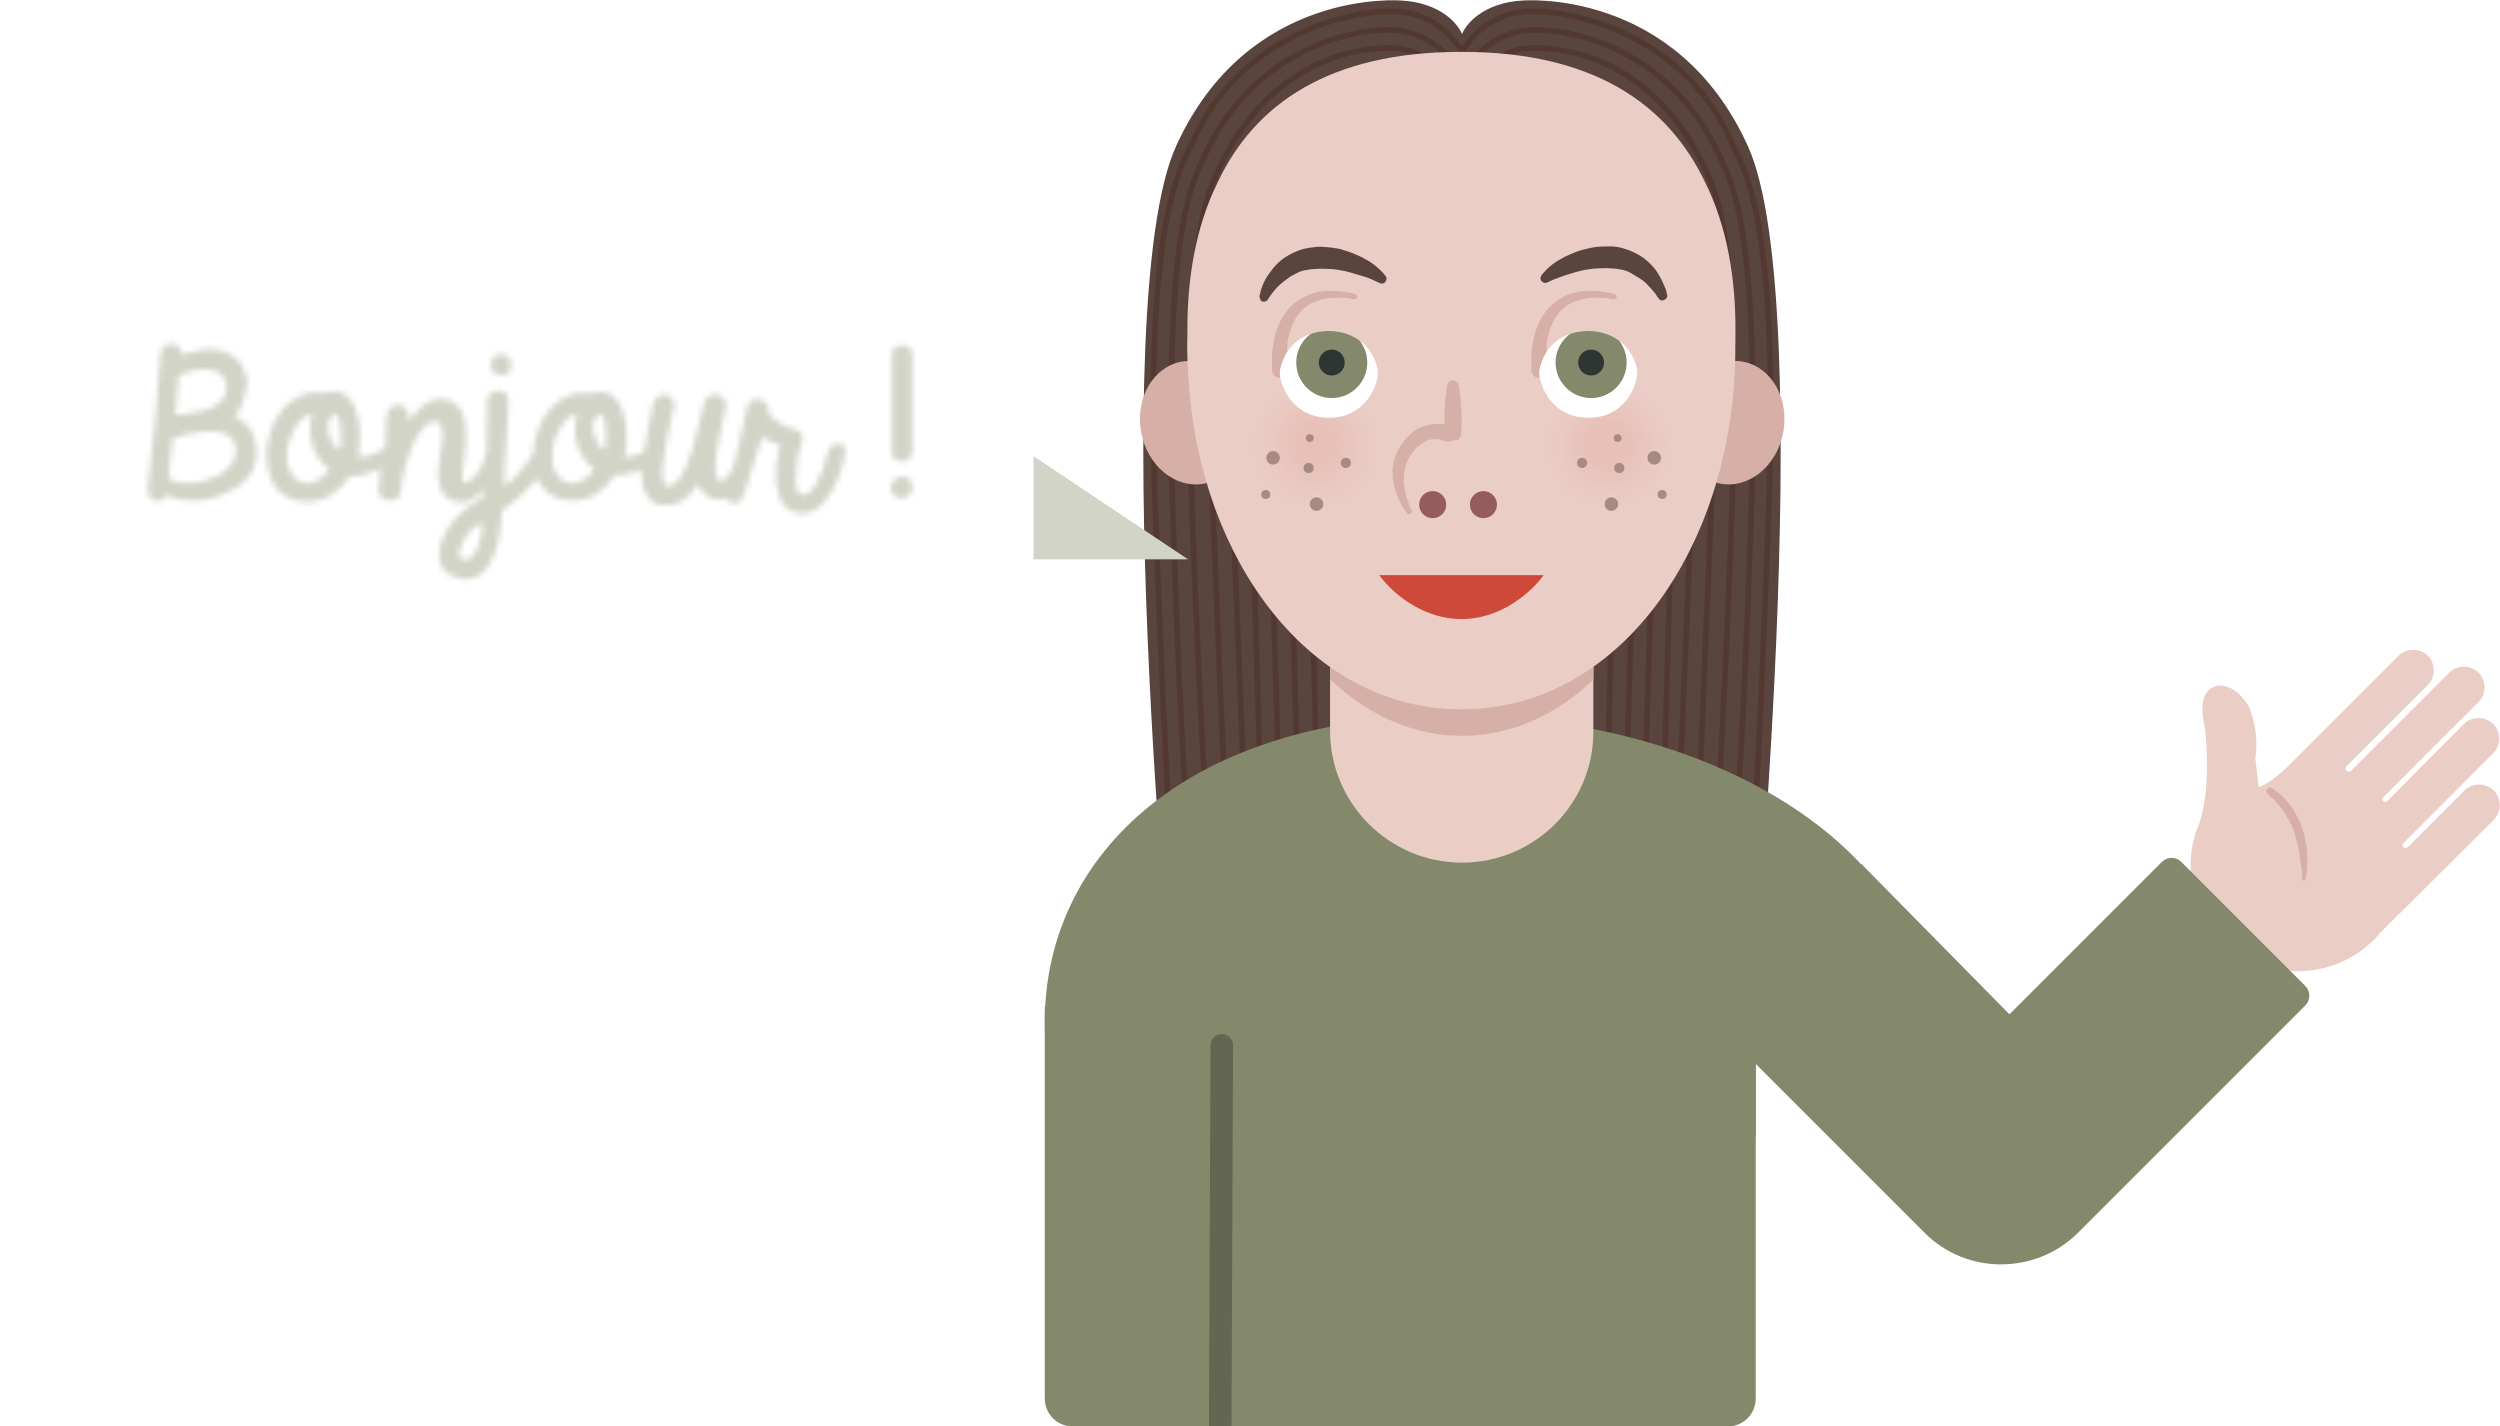 <?xml version="1.0" encoding="utf-8"?>
<!-- Generator: Adobe Illustrator 19.0.0, SVG Export Plug-In . SVG Version: 6.00 Build 0)  -->
<svg version="1.1" xmlns="http://www.w3.org/2000/svg" xmlns:xlink="http://www.w3.org/1999/xlink" x="0px" y="0px"
	 viewBox="0 0 443.4 253" style="enable-background:new 0 0 443.4 253;" xml:space="preserve">
<style type="text/css">
	.st0{fill:#5A443E;}
	.st1{fill:none;stroke:#533831;stroke-linecap:round;stroke-miterlimit:10;}
	.st2{fill:#D6AFA7;}
	.st3{display:none;}
	.st4{display:inline;fill:#D1AAAA;}
	.st5{display:inline;fill:#B08F8C;}
	.st6{fill:#EACDC5;}
	.st7{fill:#84896C;}
	.st8{clip-path:url(#XMLID_5_);fill:#D6AFA7;}
	.st9{fill:none;stroke:#636751;stroke-width:4;stroke-linecap:round;stroke-miterlimit:10;}
	.st10{fill:#D2D4C8;}
	.st11{filter:url(#Adobe_OpacityMaskFilter);}
	.st12{mask:url(#XMLID_7_);fill:#D2D4C8;}
	.st13{opacity:0.1;fill:url(#XMLID_8_);}
	.st14{opacity:0.1;fill:url(#XMLID_9_);}
	.st15{fill:#FFFFFF;}
	.st16{clip-path:url(#XMLID_21_);}
	.st17{fill:#2E3532;}
	.st18{clip-path:url(#XMLID_23_);}
	.st19{fill:#965C5C;}
	.st20{fill:#CF493A;}
	.st21{fill:#A78B83;}
</style>
<g id="Capa_4">
	<g id="XMLID_193_">
		<path id="XMLID_195_" class="st0" d="M248.6,0.1L248.6,0.1c0,0-27.2-2.4-40,25.8c-12.8,28.2-0.5,153.7-0.5,153.7l48.5-20.2
			l3.3-150.7C259.9,4.1,254.9,0.4,248.6,0.1z"/>
		<path id="XMLID_194_" class="st0" d="M270,0.1L270,0.1c0,0,27.2-2.4,40,25.8c12.8,28.2,0.5,153.7,0.5,153.7l-48.5-20.2L258.7,8.7
			C258.7,4.1,263.7,0.4,270,0.1z"/>
	</g>
	<g id="XMLID_230_">
		<g id="XMLID_214_">
			<path id="XMLID_213_" class="st1" d="M259.8,10.1c0,0-3.5-8.1-13-8.1c-8.7,0-27.1,4.9-35.1,22.8c-2.3,5.1-8.7,13.4-6.8,65.5
				s3,61.4,3,61.4"/>
			<path id="XMLID_217_" class="st1" d="M259.4,13.4c0,0-4.3-8.1-13-8.1s-24.8,4.7-32.9,22.6c-2.3,5.1-7.2,13.7-5.4,65.8
				s3.3,61.2,3.3,61.2"/>
			<path id="XMLID_219_" class="st1" d="M258.4,18c0,0-2.4-9.5-12-9.5c-8.7,0-22.6,4.3-30.6,22.3c-2.3,5.1-6.2,14.9-4.1,67.2
				c2.1,52.2,3.5,60.6,3.5,60.6"/>
			<line id="XMLID_216_" class="st1" x1="214.8" y1="82.7" x2="217.2" y2="140.5"/>
			<line id="XMLID_218_" class="st1" x1="218.3" y1="82.7" x2="220.7" y2="140.5"/>
			<line id="XMLID_225_" class="st1" x1="221.9" y1="83.5" x2="223.6" y2="140.5"/>
			<line id="XMLID_224_" class="st1" x1="225.1" y1="82.7" x2="226.9" y2="140.5"/>
			<line id="XMLID_227_" class="st1" x1="228.6" y1="83.5" x2="230.2" y2="140.5"/>
			<line id="XMLID_226_" class="st1" x1="232.2" y1="83.4" x2="233.6" y2="140.5"/>
		</g>
		<g id="XMLID_228_">
			<path id="XMLID_247_" class="st1" d="M258.8,10.1c0,0,3.5-8.1,13-8.1c8.7,0,27.1,4.9,35.1,22.8c2.3,5.1,8.7,13.4,6.8,65.5
				s-3,61.4-3,61.4"/>
			<path id="XMLID_246_" class="st1" d="M259.2,13.4c0,0,4.3-8.1,13-8.1c8.7,0,24.8,4.7,32.9,22.6c2.3,5.1,7.2,13.7,5.4,65.8
				S307,155,307,155"/>
			<path id="XMLID_245_" class="st1" d="M260.2,18c0,0,2.4-9.5,12-9.5c8.7,0,22.6,4.3,30.6,22.3c2.3,5.1,6.2,14.9,4.1,67.2
				c-2.1,52.2-3.5,60.6-3.5,60.6"/>
			<line id="XMLID_244_" class="st1" x1="303.8" y1="82.7" x2="301.4" y2="140.5"/>
			<line id="XMLID_243_" class="st1" x1="300.3" y1="82.7" x2="297.9" y2="140.5"/>
			<line id="XMLID_242_" class="st1" x1="296.7" y1="83.5" x2="295.1" y2="140.5"/>
			<line id="XMLID_241_" class="st1" x1="293.5" y1="82.7" x2="291.7" y2="140.5"/>
			<line id="XMLID_240_" class="st1" x1="290.1" y1="83.5" x2="288.4" y2="140.5"/>
			<line id="XMLID_239_" class="st1" x1="286.4" y1="83.4" x2="285.1" y2="140.5"/>
		</g>
	</g>
	<g id="XMLID_186_">
		<g id="XMLID_185_">
			<g id="XMLID_187_">
				
					<ellipse id="XMLID_14_" transform="matrix(0.984 -0.179 0.179 0.984 -10.005 39.026)" class="st2" cx="211.5" cy="75" rx="9.3" ry="11"/>
			</g>
			<g id="XMLID_211_" class="st3">
				<path id="XMLID_253_" class="st4" d="M213.4,77.1c0,0-2.5-5.3-7.7-5.5"/>
				<path id="XMLID_251_" class="st5" d="M211.9,77.8C211.9,77.8,211.9,77.8,211.9,77.8c0-0.1-0.1-0.2-0.1-0.3
					c-0.1-0.2-0.2-0.5-0.4-0.9c-0.2-0.4-0.4-0.8-0.7-1.2c-0.3-0.4-0.7-0.9-1-1.2c-0.4-0.4-0.8-0.8-1.3-1c-0.2-0.2-0.4-0.3-0.7-0.4
					c-0.2-0.1-0.4-0.2-0.6-0.3c-0.4-0.2-0.7-0.3-1-0.3c-0.2-0.1-0.4-0.1-0.4-0.1l-0.1,0c-0.3-0.1-0.4-0.3-0.4-0.6
					c0.1-0.2,0.3-0.4,0.5-0.4c0,0,0.2,0,0.5,0c0.3,0,0.7,0,1.2,0.1c0.3,0,0.5,0.1,0.8,0.2c0.3,0.1,0.6,0.1,0.9,0.3
					c0.6,0.2,1.2,0.5,1.8,0.9c0.6,0.4,1.1,0.8,1.6,1.2c0.5,0.4,0.9,0.9,1.3,1.3c0.3,0.4,0.6,0.7,0.8,1c0.1,0.1,0.2,0.2,0.2,0.3
					c0,0.1,0.1,0.1,0.1,0.1l0,0c0.5,0.8,0.3,1.8-0.5,2.3c-0.8,0.5-1.8,0.3-2.3-0.5C212,78,211.9,77.9,211.9,77.8z"/>
			</g>
		</g>
		<g id="XMLID_210_">
			<g id="XMLID_215_">
				
					<ellipse id="XMLID_22_" transform="matrix(-0.984 -0.179 0.179 -0.984 595.901 203.736)" class="st2" cx="307.1" cy="75" rx="9.3" ry="11"/>
			</g>
			<g id="XMLID_212_" class="st3">
				<path id="XMLID_249_" class="st4" d="M305.1,77.1c0,0,2.5-5.3,7.7-5.5"/>
				<path id="XMLID_222_" class="st5" d="M303.6,76.3c0,0,0,0,0.1-0.1c0.1-0.1,0.1-0.2,0.2-0.3c0.2-0.3,0.5-0.6,0.8-1
					c0.3-0.4,0.8-0.8,1.3-1.3c0.5-0.4,1-0.9,1.6-1.2c0.6-0.4,1.2-0.7,1.8-0.9c0.3-0.1,0.6-0.2,0.9-0.3c0.3-0.1,0.6-0.1,0.8-0.2
					c0.5-0.1,0.9-0.1,1.2-0.1c0.3,0,0.5,0,0.5,0c0.3,0,0.5,0.2,0.5,0.5c0,0.2-0.2,0.4-0.4,0.5l-0.1,0c0,0-0.1,0-0.4,0.1
					c-0.2,0-0.6,0.1-1,0.3c-0.2,0.1-0.4,0.2-0.6,0.3c-0.2,0.1-0.4,0.2-0.7,0.4c-0.4,0.3-0.9,0.6-1.3,1c-0.4,0.4-0.7,0.8-1,1.2
					c-0.3,0.4-0.5,0.8-0.7,1.2c-0.2,0.4-0.3,0.7-0.4,0.9c0,0.1-0.1,0.2-0.1,0.2c0,0.1,0,0.1,0,0.1c-0.3,0.9-1.3,1.3-2.1,1
					c-0.9-0.3-1.3-1.3-1-2.1C303.5,76.6,303.5,76.4,303.6,76.3L303.6,76.3z"/>
			</g>
		</g>
	</g>
	<path id="XMLID_90_" class="st6" d="M422.1,165.5L422.1,165.5l20.2-20.1c1.4-1.4,1.4-3.8,0-5.2s-3.8-1.4-5.2,0l-10,10
		c0,0-0.4,0.4-0.8,0.1c-0.4-0.4,0-0.8,0-0.8l15.9-15.9c1.4-1.4,1.4-3.8,0-5.2c-1.4-1.4-3.8-1.4-5.2,0L423.5,142c0,0-0.4,0.5-0.8,0.1
		c-0.4-0.4,0.1-0.8,0.1-0.8l16.8-16.8c1.4-1.4,1.4-3.8,0-5.2c-1.4-1.4-3.8-1.4-5.2,0l-17.5,17.5c0,0-0.3,0.3-0.7-0.1
		c-0.4-0.4-0.1-0.7-0.1-0.7l14.5-14.5c1.4-1.4,1.4-3.8,0-5.2c-1.4-1.4-3.8-1.4-5.2,0l-18.9,18.9c0,0-3.5,3.7-5.9,4.4l-0.6-5.1
		c0.8-4.8-1.1-9.1-1.1-9.1c-1.6-2.8-4.1-4.4-6.2-3.6c-2.2,0.8-2.5,3.9-1.6,7.4c0,0,0.9,8.3-0.3,14c-0.2,0.9-0.4,1.8-0.7,2.7
		c-0.2,0.6-0.5,1.2-0.7,1.8c-0.1,0.4-0.2,0.8-0.3,1.3c0,0.1-0.1,0.1-0.1,0.1l0,0c-0.4,2-0.6,4-0.4,6.1l0,0c0.4,4.2,2.3,8.3,5.5,11.5
		c7.4,7.4,19.5,7.4,26.9,0C421.6,166.1,421.9,165.8,422.1,165.5z"/>
	<path id="XMLID_191_" class="st7" d="M342.2,181.2c0,9.8-4.1,10.6-11.1,18.5L311.4,178v23.4l-9.9,17.2c-14,7.6-23.8,17.1-44,17.1
		c-17.5,0-32-3.5-43.4-9.3c-18.9-9.8-28.8-26.3-28.8-45.1c0-30,25.8-54.4,72.4-54.4c32.2,0,60.3,11.6,74.5,28.8
		C338.6,163.2,342.2,172,342.2,181.2z"/>
	<path id="XMLID_189_" class="st7" d="M383.4,152.9l-27,27l-26.3-26.7L297.7,175l43.7,43.7c7.4,7.4,19.6,7.4,27.1,0l40.4-40.4
		c0.9-0.9,0.9-2.5,0-3.4l-22-22C385.9,151.9,384.4,151.9,383.4,152.9z"/>
	<g id="XMLID_87_">
		<defs>
			<path id="XMLID_188_" d="M259.3,153L259.3,153c-12.9,0-23.4-10.5-23.4-23.4v-25h46.7v25C282.7,142.5,272.2,153,259.3,153z"/>
		</defs>
		<use xlink:href="#XMLID_188_"  style="overflow:visible;fill:#EACDC5;"/>
		<clipPath id="XMLID_5_">
			<use xlink:href="#XMLID_188_"  style="overflow:visible;"/>
		</clipPath>
		<path id="XMLID_113_" class="st8" d="M300.4,73.9c0,31.3-18.4,56.6-41.1,56.6s-41.1-25.3-41.1-56.6s8-56.6,41.1-56.6
			S300.4,42.6,300.4,73.9z"/>
	</g>
	<path id="XMLID_236_" class="st6" d="M215.9,32.5c6.6-14.2,20.1-23.3,43.2-23.3c0,0,0.1,0,0.1,0c0,0,0.1,0,0.1,0
		c23.1,0,36.5,9.1,43.2,23.3c3.8,7.7,5.4,16.9,5.3,26.7c0,2.7,0,5.4-0.2,8.3c-2.1,32.1-21.6,58.3-48.3,58.3c0,0-0.1,0-0.1,0
		c0,0-0.1,0-0.1,0c-26.6,0-46.2-26.2-48.3-58.3c-0.2-2.8-0.3-5.6-0.2-8.3C210.5,49.4,212.1,40.2,215.9,32.5z"/>
	<g id="XMLID_80_">
		<path id="XMLID_20_" class="st2" d="M408.3,155.9c0,0,0-0.3,0-0.7c0-0.5-0.1-1.1-0.2-1.9c-0.1-0.4-0.1-0.8-0.2-1.3
			c-0.1-0.5-0.1-0.9-0.2-1.4c-0.2-1-0.5-2-0.8-3c-0.2-0.5-0.3-1-0.6-1.4c-0.2-0.5-0.4-0.9-0.7-1.3c-0.2-0.4-0.5-0.8-0.7-1.2
			c-0.3-0.3-0.5-0.7-0.8-1c-0.3-0.3-0.5-0.5-0.7-0.8c-0.2-0.2-0.4-0.4-0.6-0.5c-0.3-0.3-0.5-0.5-0.5-0.5l-0.1-0.1
			c-0.3-0.2-0.3-0.6-0.1-0.9c0.2-0.3,0.6-0.3,0.9-0.1c0,0,0.2,0.2,0.6,0.5c0.2,0.1,0.5,0.3,0.7,0.5c0.3,0.2,0.5,0.5,0.9,0.8
			c0.3,0.3,0.6,0.7,0.9,1.1c0.3,0.4,0.6,0.8,0.9,1.3c0.3,0.5,0.5,1,0.8,1.5c0.3,0.5,0.4,1.1,0.6,1.6c0.2,0.5,0.3,1.1,0.4,1.6
			c0.1,0.5,0.2,1.1,0.3,1.6c0.1,0.5,0.1,1,0.1,1.5c0,0.5,0,0.9,0,1.4c0,1.7-0.3,2.8-0.3,2.8c0,0.2-0.2,0.2-0.3,0.2
			C408.4,156.2,408.3,156.1,408.3,155.9z"/>
	</g>
	<path id="XMLID_192_" class="st7" d="M311.4,159v89c0,2.8-2.2,5-5,5h-90v-94H311.4z"/>
	<path id="XMLID_190_" class="st7" d="M216.7,253h-26.4c-2.8,0-5-2.2-5-5v-69.5h31.4V253z"/>
	<line id="XMLID_81_" class="st9" x1="216.4" y1="257.7" x2="216.7" y2="185.4"/>
	<polygon id="XMLID_317_" class="st10" points="183.3,80.9 210.7,99.2 183.3,99.2 	"/>
	<g id="Capa_7">
		<defs>
			<filter id="Adobe_OpacityMaskFilter" filterUnits="userSpaceOnUse" x="0" y="12.5" width="188" height="128">
				<feFlood  style="flood-color:white;flood-opacity:1" result="back"/>
				<feBlend  in="SourceGraphic" in2="back" mode="normal"/>
			</filter>
		</defs>
		<mask maskUnits="userSpaceOnUse" x="0" y="12.5" width="188" height="128" id="XMLID_7_">
			<g id="XMLID_4_" class="st11">
				<g id="XMLID_49_">
					<path id="XMLID_60_" d="M44.9,77.1c-0.3-0.7-0.8-1.4-1.4-2c-0.6-0.6-1.3-1-2-1.2c0.3-0.3,0.7-0.7,1-1.3c0.3-0.6,0.6-1.2,0.8-2
						c0.2-0.7,0.4-1.4,0.5-2.1c0.1-0.7,0.1-1.3-0.1-1.8c-0.4-1.3-0.9-2.3-1.7-3c-0.8-0.7-1.7-1.2-2.7-1.5c-1-0.3-2.2-0.3-3.4-0.2
						c-1.2,0.2-2.5,0.5-3.8,0.9c0-0.1,0-0.2,0-0.3c0-0.1,0-0.2,0-0.4c0-0.3-0.2-0.6-0.5-0.8c-0.3-0.2-0.7-0.4-1.1-0.4
						c-0.4,0-0.8,0-1.2,0.3c-0.4,0.2-0.7,0.6-0.8,1.2c-0.2,1.9-0.3,3.9-0.5,6c-0.2,2.1-0.4,4.2-0.5,6.3C27.2,76.9,27,79,26.8,81
						c-0.2,2.1-0.4,4.1-0.6,6c0.1,0.6,0.2,1,0.5,1.3c0.3,0.3,0.6,0.5,0.9,0.6c0.3,0.1,0.7,0,1.1-0.2c0.4-0.2,0.7-0.5,1-0.9
						c0.9,0.5,1.8,0.8,2.9,0.9c1.1,0.1,2.1,0.1,3.2,0c1.1-0.1,2.2-0.4,3.2-0.8c1.1-0.4,2-0.9,2.9-1.4c0.9-0.6,1.6-1.2,2.2-2
						c0.6-0.7,1-1.5,1.2-2.4c0.2-0.9,0.2-1.7,0.2-2.6C45.4,78.7,45.2,77.9,44.9,77.1z M31.7,66.7c0.4-0.3,1-0.5,1.6-0.7
						c0.6-0.2,1.3-0.4,1.9-0.4c0.7-0.1,1.3-0.1,1.9,0c0.6,0.1,1.2,0.2,1.7,0.5c0.5,0.3,0.8,0.7,1.1,1.2c0.2,0.5,0.3,1.2,0.2,2.1
						C40,70,39.7,70.6,39.3,71c-0.4,0.5-1,0.8-1.6,1.2c-0.6,0.3-1.3,0.6-2,0.7c-0.7,0.2-1.4,0.3-2,0.4c-0.7,0.1-1.2,0.1-1.7,0.2
						c-0.5,0-0.8,0-0.9,0L31.7,66.7z M41.4,81.7c-0.4,0.7-0.9,1.4-1.6,1.9c-0.7,0.5-1.5,1-2.4,1.3c-0.9,0.3-1.8,0.6-2.7,0.7
						c-0.9,0.1-1.8,0.1-2.6,0c-0.9-0.1-1.6-0.4-2.2-0.8l0.7-7c0.6-0.2,1.4-0.4,2.3-0.7c0.9-0.2,1.9-0.4,2.9-0.5c1-0.1,1.9-0.1,2.8,0
						c0.9,0.1,1.6,0.4,2.1,0.8c0.3,0.3,0.5,0.5,0.7,0.8c0.2,0.3,0.3,0.6,0.4,0.9C41.9,80.1,41.8,80.9,41.4,81.7z"/>
					<path id="XMLID_59_" d="M88.4,66.5c0.4,0.1,0.9,0.1,1.3,0c0.4-0.2,0.8-0.5,0.9-1.1c0.2-0.6,0.1-1.2-0.1-1.6
						c-0.3-0.4-0.6-0.7-1.1-0.9c-0.4-0.1-0.9-0.1-1.4,0.1c-0.5,0.2-0.8,0.6-0.9,1.3c-0.1,0.6-0.1,1.1,0.2,1.5
						C87.6,66.1,88,66.4,88.4,66.5z"/>
					<path id="XMLID_52_" d="M148.7,78.8c-0.4-0.1-0.7,0-1.1,0.2c-0.4,0.2-0.6,0.5-0.7,1c-0.7,2.8-1.5,4.8-2.3,6.1
						c-0.8,1.2-1.6,1.8-2.5,1.6c-0.3,0-0.5-0.2-0.6-0.6c-0.1-0.3-0.3-0.7-0.3-1.2c-0.1-0.5-0.1-1,0-1.6s0.1-1.1,0.1-1.7
						c0.1-0.5,0.1-1,0.2-1.5c0.1-0.4,0.2-0.8,0.2-1c0.1-0.4,0.3-0.8,0.4-1.1c0.1-0.4,0.2-0.7,0.3-1c0-0.3,0-0.6-0.1-0.9
						c-0.1-0.3-0.4-0.6-0.8-0.8c-0.6-0.2-1.2-0.3-1.6-0.5c-0.5-0.2-0.9-0.3-1.3-0.6c-0.4-0.2-0.8-0.5-1.2-0.8
						c-0.4-0.3-0.8-0.7-1.1-1.1c0.1-0.4,0.1-0.7,0-1c-0.1-0.3-0.2-0.6-0.4-0.8c-0.2-0.2-0.4-0.4-0.7-0.5c-0.3-0.1-0.5-0.2-0.8-0.2
						c-0.5,0-0.9,0.1-1.3,0.4c-0.4,0.3-0.6,0.8-0.7,1.5c-0.6,2.8-1.1,5.1-1.5,6.9c-0.3,1.2-0.6,2.2-0.8,3.1c-0.3,0.5-0.5,1-0.7,1.4
						c-0.5,0.8-1.2,1.2-1.8,1.1c-0.3-0.1-0.5-0.4-0.6-0.9c-0.1-0.5-0.1-1-0.1-1.7c0-0.7,0.1-1.5,0.2-2.3c0.1-0.9,0.3-1.8,0.5-2.7
						c0.2-0.9,0.4-1.9,0.6-2.8c0.2-0.9,0.4-1.8,0.6-2.7c0-0.7-0.2-1.3-0.7-1.7c-0.4-0.4-1-0.5-1.7-0.5c-0.5,0.2-0.9,0.5-1.1,0.8
						c-0.2,0.3-0.4,0.8-0.6,1.3c-0.1,0.3-0.2,0.8-0.4,1.7c-0.2,0.8-0.4,1.8-0.7,2.9c-0.3,1.1-0.6,2.2-0.9,3.4
						c-0.4,1.2-0.8,2.2-1.2,3.2c-0.4,0.9-0.9,1.7-1.5,2.3c-0.5,0.6-1.1,0.8-1.7,0.7c-0.3-0.1-0.6-0.4-0.7-1.1
						c-0.1-0.6-0.1-1.4,0-2.4c0.1-0.9,0.2-2,0.4-3.1c0.2-1.1,0.4-2.2,0.6-3.2c0.2-1,0.4-1.9,0.6-2.7c0.2-0.8,0.3-1.3,0.4-1.5
						c0-0.6-0.1-1.1-0.4-1.5c-0.3-0.4-0.6-0.6-1-0.7c-0.4-0.1-0.8,0-1.2,0.2c-0.4,0.2-0.8,0.6-1.1,1.1c-0.1,0.6-0.2,1.2-0.4,2
						c-0.2,0.8-0.3,1.5-0.5,2.3c-0.2,0.8-0.3,1.6-0.4,2.3c-0.1,0.8-0.2,1.4-0.3,2c0,0,0,0,0,0.1c-0.3,0.2-0.6,0.4-1,0.5
						c-0.3,0.2-0.7,0.3-1.1,0.4c-0.4,0.1-0.9,0.2-1.4,0.2c0.1-0.4,0.2-0.8,0.2-1.3c0.1-0.5,0.1-1,0.1-1.5c0-0.5,0-1,0-1.5
						c0-0.5,0-1-0.1-1.4c-0.1-0.9-0.3-1.8-0.6-2.6c-0.3-0.8-0.7-1.5-1.2-2.1c-0.5-0.6-1.1-0.9-1.8-1.1c-0.7-0.2-1.6-0.1-2.6,0.2
						c-1.5-0.2-2.8-0.1-3.9,0.4s-2.2,1.1-3,2c-0.9,0.9-1.6,1.9-2.1,3.1c-0.5,1.2-0.9,2.4-1.1,3.6c-0.1,0.5-0.1,1-0.1,1.5
						c-0.3,0.5-0.7,1-1,1.5c-0.5,0.7-1,1.3-1.5,1.9c-0.5,0.6-1,1.1-1.4,1.5c-0.5,0.4-0.9,0.7-1.3,0.9c0-2.5,0.2-5.1,0.4-7.6
						c0.2-2.6,0.3-5,0.4-7.4c0-0.7-0.2-1.2-0.6-1.5c-0.4-0.3-0.8-0.4-1.3-0.4s-0.9,0.2-1.3,0.5c-0.4,0.3-0.6,0.7-0.6,1.2
						c0,1.4,0,2.7,0,4.1c0,1.4,0,2.8-0.1,4.2c0,0.3,0,0.6,0,1c-0.2,0.8-0.5,1.6-0.8,2.2c-0.4,0.7-0.7,1.3-1.1,1.8
						c-0.4,0.5-0.8,0.8-1.1,1c-0.4,0.2-0.7,0.3-1,0.3c-0.2,0-0.3-0.2-0.3-0.6c0-0.4,0-0.9,0.1-1.6c0.1-0.6,0.2-1.4,0.3-2.2
						c0.1-0.8,0.2-1.7,0.2-2.5c0.1-0.9,0.1-1.7,0-2.6c0-0.9-0.2-1.6-0.4-2.4c-0.2-0.7-0.6-1.3-1.1-1.8c-0.5-0.5-1.1-0.8-1.9-1
						c-0.8-0.1-1.5-0.1-2.1,0c-0.7,0.2-1.3,0.5-1.8,0.9c-0.5,0.4-1.1,0.8-1.5,1.4c-0.5,0.5-0.9,1-1.3,1.5v-0.7
						c0-0.7-0.2-1.2-0.6-1.6c-0.4-0.4-0.8-0.6-1.2-0.6c-0.4,0-0.9,0.1-1.3,0.4c-0.4,0.3-0.7,0.8-0.8,1.5c-0.1,2.3-0.2,4.3-0.3,5.8
						c-0.3,0.2-0.6,0.3-0.9,0.5c-0.3,0.2-0.6,0.4-1,0.5c-0.3,0.2-0.7,0.3-1.1,0.4C64.5,80.9,64,81,63.5,81c0.1-0.4,0.2-0.8,0.2-1.3
						c0.1-0.5,0.1-1,0.1-1.5c0-0.5,0-1,0-1.5c0-0.5,0-1-0.1-1.4c-0.1-0.9-0.3-1.8-0.6-2.6c-0.3-0.8-0.7-1.5-1.2-2.1
						c-0.5-0.6-1.1-0.9-1.8-1.1c-0.7-0.2-1.6-0.1-2.6,0.2c-1.5-0.2-2.8-0.1-3.9,0.4c-1.2,0.5-2.2,1.1-3,2c-0.9,0.9-1.6,1.9-2.1,3.1
						c-0.5,1.2-0.9,2.4-1.1,3.6c-0.2,1.2-0.2,2.5,0,3.7c0.2,1.2,0.6,2.3,1.1,3.3s1.4,1.7,2.3,2.3c1,0.6,2.2,0.9,3.6,0.9
						c1.5,0,3-0.4,4.3-1.2c1.3-0.8,2.4-1.9,3.2-3.3c1.3,0,2.5-0.2,3.7-0.6c0.7-0.2,1.3-0.6,1.9-0.9c0,0.3,0,0.6-0.1,0.8
						c-0.1,1-0.1,1.7-0.2,2.2c0,0.5-0.1,0.9,0,1.3c0.1,0.6,0.4,1,0.8,1.2c0.4,0.2,0.8,0.3,1.2,0.3c0.4,0,0.8-0.2,1.2-0.4
						c0.4-0.2,0.6-0.5,0.6-0.8c0-0.7,0.1-1.5,0.3-2.4c0.2-0.9,0.4-1.9,0.7-2.9c0.3-1,0.6-2,1-2.9c0.4-1,0.8-1.8,1.3-2.5
						c0.5-0.7,1-1.3,1.5-1.7c0.5-0.4,1.1-0.5,1.7-0.4c0.4,0.1,0.7,0.4,0.8,0.8c0.1,0.4,0.2,1,0.2,1.6s-0.1,1.4-0.2,2.1
						c-0.1,0.8-0.2,1.6-0.4,2.4c-0.1,0.8-0.2,1.6-0.2,2.4c0,0.8,0.1,1.5,0.3,2.2c0.2,0.7,0.5,1.2,1,1.7c0.5,0.5,1.1,0.8,2,1
						c0.9,0.2,1.7,0.1,2.4-0.3c0.8-0.4,1.5-0.9,2.2-1.7c0,0,0-0.1,0.1-0.1c0,0.5,0,0.9-0.1,1.4c-1.1,0.5-2.1,1.2-3.1,2
						c-0.9,0.8-1.7,1.6-2.4,2.5c-0.7,0.9-1.2,1.8-1.6,2.8c-0.4,0.9-0.6,1.8-0.6,2.7c0,0.8,0.1,1.6,0.5,2.3c0.4,0.7,1,1.2,1.8,1.5
						c1.4,0.6,2.7,0.8,3.7,0.4c1.1-0.3,2-1,2.7-2.1c0.7-1.1,1.3-2.4,1.7-4.1c0.4-1.7,0.6-3.6,0.7-5.8c0.3-0.1,0.8-0.4,1.2-0.8
						c0.5-0.4,1-0.8,1.6-1.3c0.5-0.5,1.1-1,1.7-1.6c0.6-0.6,1.1-1.2,1.6-1.8c0.1-0.1,0.1-0.1,0.1-0.2c0.1,0.3,0.3,0.5,0.4,0.8
						c0.6,1,1.4,1.7,2.3,2.3c1,0.6,2.2,0.9,3.6,0.9c1.5,0,3-0.4,4.3-1.2c1.3-0.8,2.4-1.9,3.2-3.3c1.3,0,2.5-0.2,3.7-0.6
						c0.3-0.1,0.7-0.3,1-0.4c0,0,0,0,0,0c0,0.7,0.1,1.4,0.2,2.2c0.1,0.7,0.3,1.4,0.6,2c0.3,0.6,0.7,1.1,1.2,1.5
						c0.5,0.4,1.1,0.6,1.9,0.6c0.8,0,1.5,0,2.1-0.2c0.6-0.2,1.1-0.4,1.6-0.8c0.5-0.3,0.9-0.7,1.3-1.2c0.4-0.5,0.8-1,1.2-1.5
						c0.4,0.8,0.8,1.4,1.4,1.9s1.2,0.7,1.8,0.8c0.5,0.1,1.1,0,1.6-0.2c0.2,0.2,0.5,0.4,0.8,0.6c0.4,0.2,0.8,0.2,1.2,0.2
						s0.7-0.2,0.9-0.6c0.1-0.1,0.2-0.4,0.3-0.7c0.1-0.3,0.3-0.8,0.6-1.6c0.3-0.8,0.6-1.8,1-3.2c0.4-1.4,1-3.3,1.8-5.6
						c0.4,0.3,0.9,0.6,1.5,0.8c0.6,0.2,1.1,0.5,1.6,0.7c-0.4,1.5-0.6,3.1-0.7,4.6c-0.1,1.5,0.1,3.1,0.6,4.5c0.2,0.7,0.6,1.3,1.1,1.8
						c0.5,0.5,1.1,0.8,1.7,1c0.6,0.2,1.3,0.2,2,0.1c0.7-0.1,1.3-0.4,1.9-0.8c0.8-0.5,1.4-1.2,2-2.1c0.6-0.8,1.1-1.7,1.5-2.7
						c0.4-0.9,0.8-1.9,1-2.9c0.3-1,0.4-1.8,0.6-2.6c0.1-0.4,0-0.7-0.3-0.9C149.4,79,149.1,78.8,148.7,78.8z M57.7,84.1
						c-0.3,0.4-0.7,0.7-1.1,0.9c-0.4,0.3-0.8,0.4-1.2,0.6c-0.4,0.1-0.8,0.2-1.2,0.1c-1-0.2-1.7-0.6-2.2-1.2c-0.5-0.6-0.8-1.4-1-2.3
						c-0.1-0.9-0.1-1.8,0-2.8c0.2-1,0.5-1.9,0.9-2.7c0.4-0.8,0.9-1.6,1.5-2.2c0.6-0.6,1.2-1,1.9-1.1c-0.3,1.1-0.3,2.2-0.3,3.4
						c0.1,1.2,0.4,2.3,0.8,3.3c0.3,0.6,0.7,1.2,1.1,1.7c0.4,0.5,0.9,0.9,1.5,1.3C58.3,83.4,58.1,83.8,57.7,84.1z M60.4,79.1
						c-0.1,0.4-0.2,0.6-0.3,0.8c-0.2-0.1-0.5-0.5-0.9-1c-0.3-0.5-0.6-1.1-0.8-1.8c-0.2-0.7-0.3-1.3-0.2-2c0.1-0.6,0.4-1.2,1-1.5
						c0.2-0.1,0.4-0.1,0.6,0.1c0.2,0.2,0.3,0.5,0.4,1c0.1,0.4,0.2,0.9,0.2,1.5s0.1,1.1,0,1.6C60.5,78.3,60.5,78.7,60.4,79.1z
						 M85.1,95.9c-0.2,0.9-0.5,1.7-0.9,2.2c-0.4,0.6-0.8,0.9-1.2,1.1c-0.4,0.2-0.9,0.1-1.4-0.3c-0.2-0.1-0.2-0.4-0.2-0.9
						c0.1-0.5,0.3-1.1,0.6-1.7c0.3-0.7,0.7-1.3,1.3-2c0.6-0.7,1.3-1.2,2.2-1.6C85.5,93.9,85.4,95,85.1,95.9z M104.7,84.1
						c-0.3,0.4-0.7,0.7-1.1,0.9c-0.4,0.3-0.8,0.4-1.2,0.6c-0.4,0.1-0.8,0.2-1.2,0.1c-1-0.2-1.7-0.6-2.2-1.2c-0.5-0.6-0.8-1.4-1-2.3
						c-0.1-0.9-0.1-1.8,0-2.8c0.2-1,0.5-1.9,0.9-2.7c0.4-0.8,0.9-1.6,1.5-2.2c0.6-0.6,1.2-1,1.9-1.1c-0.3,1.1-0.3,2.2-0.3,3.4
						c0.1,1.2,0.4,2.3,0.8,3.3c0.3,0.6,0.7,1.2,1.1,1.7c0.4,0.5,0.9,0.9,1.5,1.3C105.3,83.4,105,83.8,104.7,84.1z M107.4,79.1
						c-0.1,0.4-0.2,0.6-0.3,0.8c-0.2-0.1-0.5-0.5-0.9-1c-0.3-0.5-0.6-1.1-0.8-1.8c-0.2-0.7-0.3-1.3-0.2-2c0.1-0.6,0.4-1.2,1-1.5
						c0.2-0.1,0.4-0.1,0.6,0.1c0.2,0.2,0.3,0.5,0.4,1c0.1,0.4,0.2,0.9,0.2,1.5s0.1,1.1,0,1.6C107.5,78.3,107.4,78.7,107.4,79.1z"/>
					<path id="XMLID_51_" d="M159.7,81.8c0.4,0.1,0.8,0,1.2-0.2c0.4-0.2,0.7-0.6,0.9-1.1v-18c-0.1-0.4-0.3-0.7-0.6-0.9
						c-0.3-0.2-0.7-0.4-1.1-0.4c-0.4,0-0.8,0.1-1.2,0.3c-0.4,0.2-0.6,0.6-0.7,1.2v17.7c0,0.4,0.1,0.7,0.4,1
						C159,81.5,159.3,81.7,159.7,81.8z"/>
					<path id="XMLID_50_" d="M161.8,86.1c-0.1-0.7-0.4-1.2-0.9-1.4c-0.5-0.2-1-0.2-1.4-0.1c-0.5,0.1-0.9,0.4-1.2,0.9
						c-0.3,0.4-0.4,1-0.2,1.6c0.2,0.6,0.5,1,1,1.1c0.5,0.2,0.9,0.2,1.3,0.1c0.4-0.1,0.8-0.4,1.1-0.8
						C161.8,87.2,161.9,86.7,161.8,86.1z"/>
				</g>
			</g>
		</mask>
		<path id="XMLID_2_" class="st12" d="M150,12.5H38c-21,0-38,17-38,38v52c0,21,17,38,38,38h112c21,0,38-17,38-38v-52
			C188,29.5,171,12.5,150,12.5z"/>
	</g>
</g>
<g id="Capa_5">
	<radialGradient id="XMLID_8_" cx="233.295" cy="78.912" r="12.639" gradientUnits="userSpaceOnUse">
		<stop  offset="2.512563e-003" style="stop-color:#CF493A"/>
		<stop  offset="0.18" style="stop-color:#CF493A;stop-opacity:0.998"/>
		<stop  offset="0.211" style="stop-color:#CF493A;stop-opacity:0.998"/>
		<stop  offset="0.398" style="stop-color:#D04B3D;stop-opacity:0.761"/>
		<stop  offset="0.515" style="stop-color:#D25345;stop-opacity:0.614"/>
		<stop  offset="0.612" style="stop-color:#D56154;stop-opacity:0.49"/>
		<stop  offset="0.699" style="stop-color:#DA7468;stop-opacity:0.381"/>
		<stop  offset="0.779" style="stop-color:#E18D83;stop-opacity:0.28"/>
		<stop  offset="0.853" style="stop-color:#E9ABA4;stop-opacity:0.186"/>
		<stop  offset="0.924" style="stop-color:#F2CFCB;stop-opacity:9.657604e-002"/>
		<stop  offset="0.989" style="stop-color:#FDF8F7;stop-opacity:1.352191e-002"/>
		<stop  offset="1" style="stop-color:#FFFFFF;stop-opacity:0"/>
	</radialGradient>
	<ellipse id="XMLID_3_" class="st13" cx="233.3" cy="78.9" rx="13.6" ry="11.6"/>
	<radialGradient id="XMLID_9_" cx="285.316" cy="78.912" r="12.639" gradientUnits="userSpaceOnUse">
		<stop  offset="2.512563e-003" style="stop-color:#CF493A"/>
		<stop  offset="0.18" style="stop-color:#CF493A;stop-opacity:0.998"/>
		<stop  offset="0.211" style="stop-color:#CF493A;stop-opacity:0.998"/>
		<stop  offset="0.398" style="stop-color:#D04B3D;stop-opacity:0.761"/>
		<stop  offset="0.515" style="stop-color:#D25345;stop-opacity:0.614"/>
		<stop  offset="0.612" style="stop-color:#D56154;stop-opacity:0.49"/>
		<stop  offset="0.699" style="stop-color:#DA7468;stop-opacity:0.381"/>
		<stop  offset="0.779" style="stop-color:#E18D83;stop-opacity:0.28"/>
		<stop  offset="0.853" style="stop-color:#E9ABA4;stop-opacity:0.186"/>
		<stop  offset="0.924" style="stop-color:#F2CFCB;stop-opacity:9.657604e-002"/>
		<stop  offset="0.989" style="stop-color:#FDF8F7;stop-opacity:1.352191e-002"/>
		<stop  offset="1" style="stop-color:#FFFFFF;stop-opacity:0"/>
	</radialGradient>
	<ellipse id="XMLID_6_" class="st14" cx="285.3" cy="78.9" rx="13.6" ry="11.6"/>
</g>
<g id="face">
	<g id="XMLID_89_">
		<g id="XMLID_181_">
			<g id="XMLID_229_">
				<g id="XMLID_238_">
					<path id="XMLID_18_" class="st2" d="M240.1,53.1c0,0-0.3-0.1-0.9-0.2c-0.6-0.1-1.4-0.1-2.4-0.1c-1,0-2.2,0.2-3.3,0.6
						c-1.1,0.4-2.2,1.1-3,2.1c-0.4,0.5-0.8,1-1,1.5c-0.3,0.6-0.5,1.1-0.7,1.7c-0.2,0.6-0.3,1.2-0.4,1.7c-0.1,0.6-0.1,1.1-0.1,1.6
						c0,0.5,0,1,0,1.4c0,0.4,0,0.8,0,1.1c0,0.6,0.1,0.9,0.1,0.9l0,0.1c0.1,0.8-0.5,1.4-1.3,1.5c-0.8,0.1-1.4-0.5-1.5-1.3
						c0,0,0-0.1,0-0.1c0,0,0-0.4,0-1c0-0.3,0-0.7,0-1.2c0-0.5,0-1,0.1-1.5c0.1-0.6,0.2-1.2,0.3-1.8c0.1-0.6,0.3-1.3,0.6-2
						c0.2-0.7,0.6-1.4,1-2c0.4-0.7,0.9-1.3,1.4-1.8c1.1-1.1,2.6-1.9,3.9-2.3c1.4-0.4,2.7-0.5,3.8-0.4c1.1,0,2,0.2,2.6,0.3
						c0.6,0.1,1,0.2,1,0.2l0,0c0.3,0.1,0.5,0.4,0.4,0.7C240.6,53,240.3,53.1,240.1,53.1z"/>
				</g>
				<path id="XMLID_237_" class="st15" d="M235.7,58.7c-4.6,0-7.7,2.7-8.6,6.6c-0.2,0.7-0.1,1.5,0.1,2.2c1.1,3.8,4,6.6,8.5,6.6
					s7.4-2.8,8.5-6.6c0.2-0.7,0.2-1.5,0.1-2.2C243.4,61.4,240.2,58.7,235.7,58.7z"/>
				<g id="XMLID_231_">
					<defs>
						<path id="XMLID_232_" d="M235.7,58.7c-5,0-8.3,3.2-8.8,7.7c0.9,4.3,3.8,7.7,8.8,7.7c4.9,0,7.8-3.2,8.7-7.3
							c0.1-0.2,0.1-0.5,0-0.7C243.8,61.8,240.5,58.7,235.7,58.7z"/>
					</defs>
					<clipPath id="XMLID_21_">
						<use xlink:href="#XMLID_232_"  style="overflow:visible;"/>
					</clipPath>
					<g id="XMLID_233_" class="st16">
						<circle id="XMLID_235_" class="st7" cx="236.2" cy="64.3" r="6.3"/>
						<circle id="XMLID_234_" class="st17" cx="236.2" cy="64.3" r="2.3"/>
					</g>
				</g>
			</g>
			<g id="XMLID_196_">
				<g id="XMLID_203_">
					<path id="XMLID_16_" class="st2" d="M286.1,53.1c0,0-0.3-0.1-0.9-0.2c-0.6-0.1-1.4-0.1-2.4-0.1c-1,0-2.2,0.2-3.3,0.6
						c-1.1,0.4-2.2,1.1-3,2.1c-0.4,0.5-0.8,1-1,1.5c-0.3,0.6-0.5,1.1-0.7,1.7c-0.2,0.6-0.3,1.2-0.4,1.7c-0.1,0.6-0.1,1.1-0.1,1.6
						c0,0.5,0,1,0,1.4c0,0.4,0,0.8,0,1.1c0,0.6,0.1,0.9,0.1,0.9l0,0.1c0.1,0.8-0.5,1.4-1.3,1.5c-0.8,0.1-1.4-0.5-1.5-1.3
						c0,0,0-0.1,0-0.1c0,0,0-0.4,0-1c0-0.3,0-0.7,0-1.2c0-0.5,0-1,0.1-1.5c0.1-0.6,0.2-1.2,0.3-1.8c0.1-0.6,0.3-1.3,0.6-2
						c0.2-0.7,0.6-1.4,1-2c0.4-0.7,0.9-1.3,1.4-1.8c1.1-1.1,2.6-1.9,3.9-2.3c1.4-0.4,2.7-0.5,3.8-0.4c1.1,0,2,0.2,2.6,0.3
						c0.6,0.1,1,0.2,1,0.2l0,0c0.3,0.1,0.5,0.4,0.4,0.7C286.6,53,286.3,53.1,286.1,53.1z"/>
				</g>
				<path id="XMLID_202_" class="st15" d="M281.7,58.7c-4.6,0-7.7,2.7-8.6,6.6c-0.2,0.7-0.1,1.5,0.1,2.2c1.1,3.8,4,6.6,8.5,6.6
					c4.6,0,7.4-2.8,8.5-6.6c0.2-0.7,0.2-1.5,0.1-2.2C289.4,61.4,286.2,58.7,281.7,58.7z"/>
				<g id="XMLID_197_">
					<defs>
						<path id="XMLID_198_" d="M281.7,58.7c-5,0-8.3,3.2-8.8,7.7c0.9,4.3,3.8,7.7,8.8,7.7c4.9,0,7.8-3.2,8.7-7.3
							c0.1-0.2,0.1-0.5,0-0.7C289.8,61.8,286.5,58.7,281.7,58.7z"/>
					</defs>
					<clipPath id="XMLID_23_">
						<use xlink:href="#XMLID_198_"  style="overflow:visible;"/>
					</clipPath>
					<g id="XMLID_199_" class="st18">
						<circle id="XMLID_201_" class="st7" cx="282.2" cy="64.3" r="6.3"/>
						<circle id="XMLID_200_" class="st17" cx="282.2" cy="64.3" r="2.3"/>
					</g>
				</g>
			</g>
		</g>
		<g id="XMLID_174_">
			<g id="XMLID_178_">
				<path id="XMLID_125_" class="st0" d="M223.4,52.4c0,0,0-0.1,0.1-0.3c0-0.2,0.1-0.5,0.2-0.8c0.2-0.7,0.6-1.7,1.4-2.8
					c0.4-0.5,0.8-1.1,1.3-1.6c0.5-0.5,1.2-1.1,1.9-1.5c0.7-0.4,1.5-0.8,2.4-1.1c0.9-0.3,1.8-0.4,2.7-0.5c0.7-0.1,1.7,0,2.6,0.1
					c0.8,0.1,1.7,0.2,2.4,0.5c0.8,0.2,1.5,0.5,2.2,0.8c0.7,0.3,1.3,0.6,1.8,0.9c1.1,0.6,1.9,1.3,2.4,1.8c0.5,0.5,0.8,0.8,0.8,0.9
					c0.4,0.3,0.4,0.8,0.1,1.2c-0.2,0.3-0.7,0.4-1,0.2l-0.2-0.1c0,0-0.3-0.1-0.9-0.4c-0.6-0.3-1.4-0.6-2.5-0.9
					c-1-0.3-2.2-0.7-3.5-0.9c-0.6-0.1-1.3-0.2-2-0.2c-0.7,0-1.2-0.1-2.1,0c-0.7,0-1.3,0.1-1.9,0.2c-0.6,0.1-1.2,0.3-1.7,0.6
					c-0.5,0.3-1.1,0.5-1.5,0.9c-0.5,0.3-0.9,0.7-1.3,1c-0.8,0.7-1.3,1.4-1.7,1.9c-0.2,0.3-0.3,0.5-0.4,0.6c-0.1,0.1-0.1,0.2-0.1,0.2
					l-0.1,0.1c-0.2,0.3-0.7,0.4-1.1,0.2C223.5,53,223.3,52.7,223.4,52.4z"/>
			</g>
			<g id="XMLID_175_">
				<path id="XMLID_100_" class="st0" d="M294.2,53c0,0,0-0.1-0.1-0.2c-0.1-0.1-0.3-0.3-0.4-0.6c-0.4-0.5-1-1.2-1.7-1.9
					c-0.4-0.4-0.8-0.7-1.3-1c-0.5-0.3-1-0.6-1.5-0.9c-0.5-0.3-1.1-0.5-1.7-0.6c-0.6-0.1-1.2-0.2-1.9-0.2c-0.8-0.1-1.4,0-2.1,0
					c-0.7,0-1.3,0.1-2,0.2c-1.3,0.2-2.5,0.6-3.5,0.9c-1,0.3-1.9,0.7-2.5,0.9c-0.6,0.3-0.9,0.4-0.9,0.4l-0.2,0.1
					c-0.4,0.2-0.9,0-1.1-0.4c-0.2-0.4,0-0.8,0.2-1c0,0,0.3-0.4,0.8-0.9c0.5-0.5,1.3-1.2,2.4-1.8c0.5-0.3,1.1-0.6,1.8-0.9
					c0.7-0.3,1.4-0.6,2.2-0.8c0.8-0.2,1.6-0.4,2.4-0.5c0.8-0.1,1.8-0.1,2.6-0.1c0.9,0,1.8,0.2,2.7,0.5c0.9,0.3,1.7,0.7,2.4,1.1
					c0.7,0.4,1.4,1,1.9,1.5c0.5,0.5,1,1.1,1.3,1.6c0.7,1.1,1.1,2.1,1.4,2.8c0.1,0.3,0.2,0.6,0.2,0.8c0,0.2,0.1,0.3,0.1,0.3
					c0.1,0.4-0.2,0.8-0.6,0.9C294.8,53.4,294.5,53.3,294.2,53L294.2,53z"/>
			</g>
		</g>
		<g id="XMLID_129_">
			<g id="XMLID_169_">
				<path id="XMLID_12_" class="st2" d="M249.6,91.1c-1.1-1.4-1.8-3-2.3-4.7c-0.4-1.7-0.5-3.7,0.2-5.5c0.2-0.5,0.4-0.9,0.6-1.3
					c0.3-0.5,0.4-0.7,0.7-1.1c0.3-0.4,0.6-0.8,1-1.1c0.3-0.4,0.7-0.7,1.1-1l0.6-0.4l0.7-0.3c0.5-0.2,1-0.3,1.5-0.4
					c0.5-0.1,1-0.1,1.6-0.1c0.5,0,1,0.1,1.7,0.3l0.1,0l0,0l0,0l0,0c-0.1,0,0.1,0-0.1,0c-0.1,0-0.3,0.1-0.4,0.1c0.1,0-0.1,0-0.1,0.1
					c-0.1,0.1-0.1,0.1-0.1,0.1c-0.1,0.1-0.1,0.1-0.1,0.2c0,0.1-0.1,0.1-0.1,0.2c0,0,0,0.1,0,0l0-0.6c0-0.8,0-1.6,0-2.4
					c0.1-1.6,0.2-3.3,0.5-4.9c0.1-0.6,0.6-0.9,1.2-0.8c0.4,0.1,0.8,0.4,0.8,0.8c0.3,1.6,0.4,3.3,0.5,4.9c0,0.8,0.1,1.6,0,2.4l0,0.6
					c0,0,0,0.4,0,0.6c0,0.2-0.1,0.5-0.2,0.7c-0.1,0.1-0.2,0.3-0.3,0.4c-0.1,0.1-0.1,0.1-0.2,0.2C258.2,78,258,78,258,78
					c-0.3,0.2-0.7,0.3-1,0.3c-0.6,0-0.9-0.1-1.3-0.3l0.1,0.1c-0.1-0.1-0.5-0.1-0.8-0.2c-0.3,0-0.6,0-0.9,0c-0.3,0-0.6,0.1-0.9,0.2
					l-0.4,0.2l-0.4,0.2c-0.3,0.2-0.6,0.4-0.8,0.6c-0.3,0.2-0.5,0.5-0.7,0.7c-0.2,0.2-0.5,0.7-0.7,0.9c-0.2,0.3-0.4,0.6-0.5,0.9
					c-1.3,2.6-0.7,6.1,0.7,9l0,0c0.1,0.2,0,0.4-0.2,0.5C249.9,91.3,249.7,91.2,249.6,91.1z"/>
			</g>
			<g id="XMLID_150_">
				<circle id="XMLID_168_" class="st19" cx="254.1" cy="89.5" r="2.4"/>
				<circle id="XMLID_166_" class="st19" cx="263.1" cy="89.5" r="2.4"/>
			</g>
		</g>
		<path id="XMLID_128_" class="st20" d="M273.8,102c-3,4-8.4,7.8-14.6,7.8s-11.6-3.8-14.6-7.8H273.8z"/>
		<g id="XMLID_91_">
			<g id="XMLID_111_">
				<circle id="XMLID_127_" class="st21" cx="225.8" cy="81.2" r="1.2"/>
				<circle id="XMLID_124_" class="st21" cx="232.3" cy="77.7" r="0.7"/>
				<circle id="XMLID_117_" class="st21" cx="233.5" cy="89.4" r="1.2"/>
				<circle id="XMLID_116_" class="st21" cx="224.5" cy="87.7" r="0.8"/>
				<circle id="XMLID_115_" class="st21" cx="232.1" cy="83" r="0.9"/>
				<circle id="XMLID_114_" class="st21" cx="238.7" cy="82.1" r="0.9"/>
			</g>
			<g id="XMLID_102_">
				<circle id="XMLID_108_" class="st21" cx="293.4" cy="81.2" r="1.2"/>
				<circle id="XMLID_107_" class="st21" cx="286.9" cy="77.7" r="0.7"/>
				<circle id="XMLID_106_" class="st21" cx="285.8" cy="89.4" r="1.2"/>
				<circle id="XMLID_105_" class="st21" cx="294.8" cy="87.7" r="0.8"/>
				<circle id="XMLID_104_" class="st21" cx="287.2" cy="83" r="0.9"/>
				<circle id="XMLID_103_" class="st21" cx="280.6" cy="82.1" r="0.9"/>
			</g>
		</g>
	</g>
</g>
<g id="texte">
</g>
</svg>
